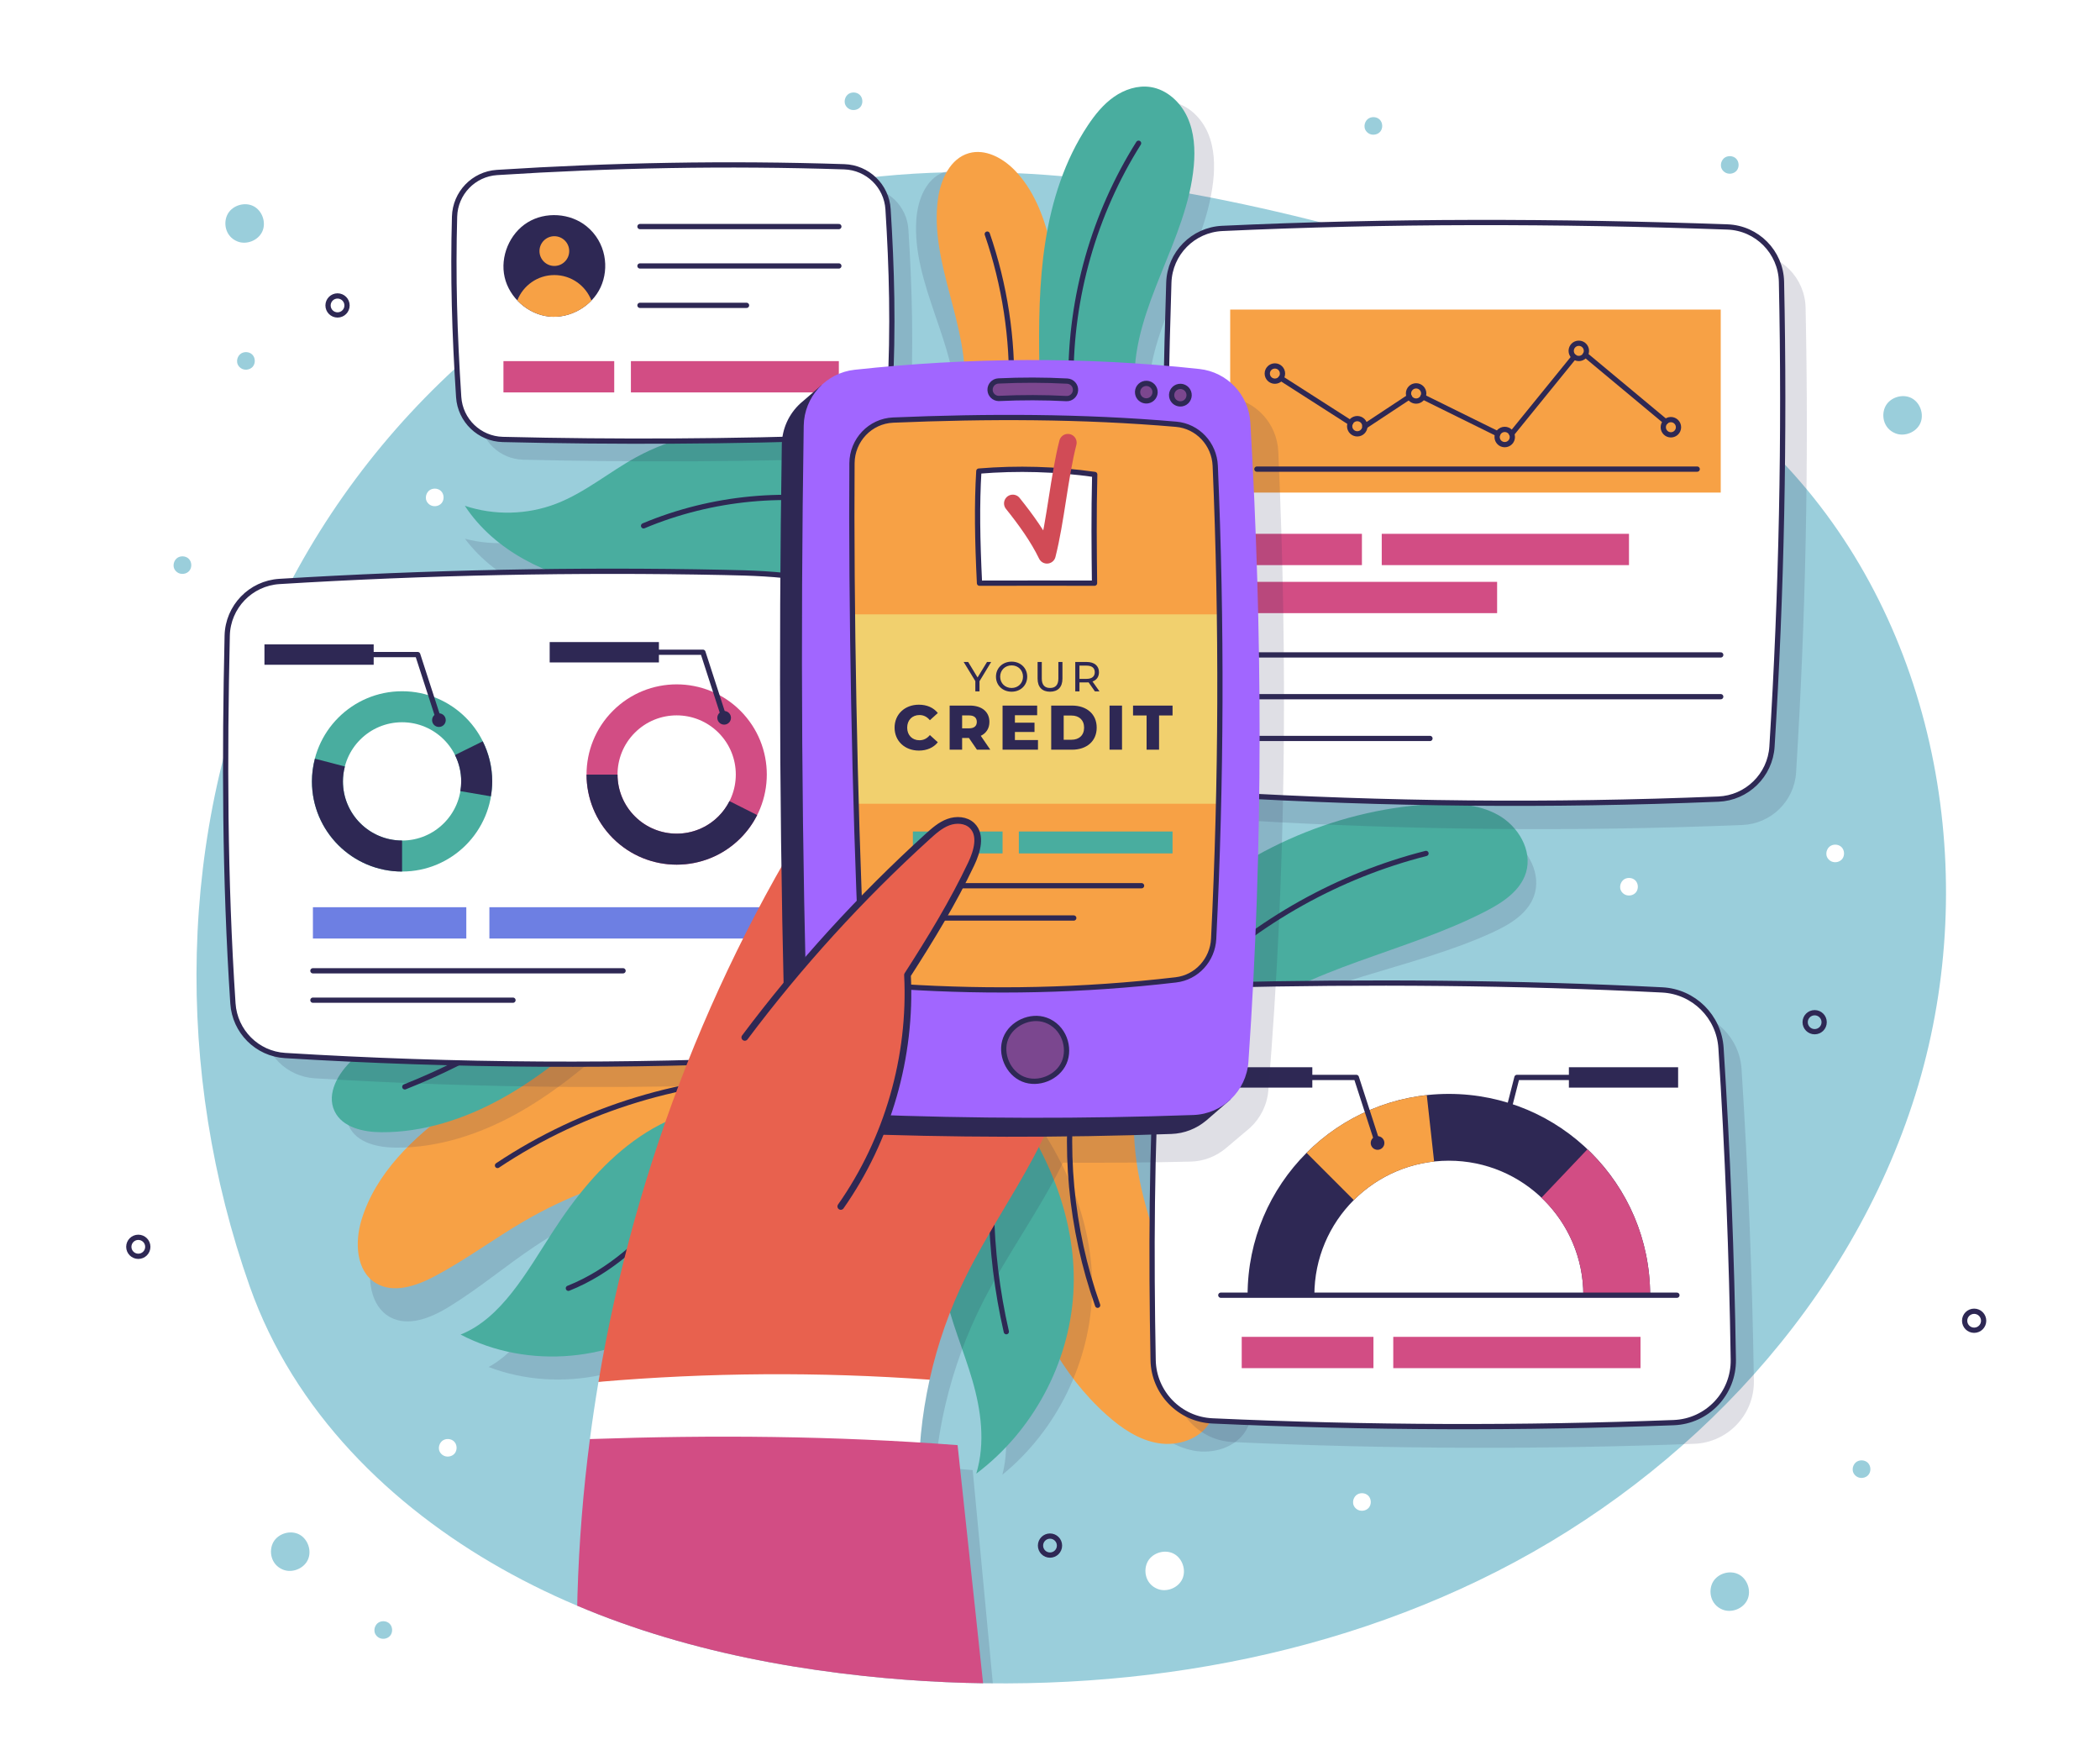 <svg xmlns="http://www.w3.org/2000/svg" xmlns:xlink="http://www.w3.org/1999/xlink" x="0px" y="0px" viewBox="0 0 600 500" style="enable-background:new 0 0 600 500;" xml:space="preserve"><g id="BACKGROUND">	<rect style="fill:#FFFFFF;" width="600" height="500"></rect>	<path style="fill:#9ACEDB;" d="M71.345,367.469c-21.501-60.903-20.74-130.115,5.758-189.016S156.454,72.25,218.992,56.115  c49.1-12.668,101.181-6.374,150.487,5.466c54.003,12.968,108.826,34.113,145.05,76.212  c40.414,46.969,51.246,115.861,32.701,174.984c-18.544,59.123-64.18,107.937-119.395,136.056  c-55.215,28.119-119.235,36.516-180.848,29.951c-36.094-3.845-72.083-12.837-103.692-30.682S83.981,403.26,71.345,367.469z"></path></g><g id="OBJECTS">	<g>		<g>			<g>				<path style="opacity:0.15;fill:#2E2854;" d="M235.921,159.886c-2.817,5.414-9.328,7.575-15.242,9.086     c-15.349,3.923-31.219,6.814-46.987,5.272c-15.767-1.543-31.557-7.962-40.853-20.343c8.588,2.266,17.955,1.45,26.022-2.269     c8.046-3.708,14.553-10.04,22.044-14.77c9.58-6.046,20.832-9.412,32.159-9.623c5.558-0.102,11.24,0.573,16.26,2.961     c5.02,2.388,9.322,6.667,10.824,12.019C241.649,147.572,239.226,153.536,235.921,159.886z"></path>				<path style="fill:#49AD9F;" d="M235.3,157.049c-3.157,5.223-9.793,6.963-15.791,8.093c-15.568,2.934-31.591,4.805-47.228,2.259     c-15.636-2.547-30.984-9.962-39.47-22.912c8.426,2.81,17.826,2.594,26.114-0.601c8.266-3.186,15.165-9.09,22.943-13.331     c9.947-5.422,21.391-8.062,32.708-7.548c5.553,0.253,11.18,1.29,16.037,3.994s8.877,7.249,10.034,12.686     C241.803,145.127,239.004,150.923,235.3,157.049z"></path>				<path style="fill:none;stroke:#2E2854;stroke-width:1.5;stroke-linecap:round;stroke-linejoin:round;stroke-miterlimit:10;" d="     M183.881,150.212c19.498-8.184,41.508-10.259,62.192-5.864"></path>			</g>			<g>				<path style="opacity:0.15;fill:#2E2854;" d="M273.218,117.184c0.352-18.674-12.703-35.862-11.409-54.494     c0.382-5.508,2.688-11.633,7.88-13.51c4.545-1.642,9.638,0.639,13.266,3.832c5.68,4.999,9.106,12.084,11.479,19.268     c4.353,13.176,5.622,27.36,3.68,41.099L273.218,117.184z"></path>				<path style="fill:#F7A145;" d="M275.49,111.835c1.689-18.601-10.102-36.68-7.476-55.171c0.776-5.467,3.514-11.411,8.828-12.911     c4.651-1.312,9.567,1.328,12.957,4.772c5.307,5.393,8.217,12.705,10.069,20.041c3.398,13.454,3.648,27.692,0.727,41.257     L275.49,111.835z"></path>				<path style="fill:none;stroke:#2E2854;stroke-width:1.5;stroke-linecap:round;stroke-linejoin:round;stroke-miterlimit:10;" d="     M282.076,66.877c4.985,14.45,7.335,29.804,6.902,45.083"></path>			</g>			<g>				<path style="opacity:0.15;fill:#2E2854;" d="M328.131,112.765c0.257-21.311,16.029-39.652,18.474-60.825     c0.542-4.7,0.384-9.604-1.482-13.953c-1.865-4.348-5.666-8.055-10.325-8.88c-3.643-0.646-7.444,0.512-10.525,2.561     c-3.081,2.049-5.52,4.93-7.649,7.956c-6.842,9.728-10.83,21.242-12.967,32.942c-2.137,11.701-2.495,23.648-2.604,35.541     L328.131,112.765z"></path>				<path style="fill:#49AD9F;" d="M324.147,108.66c-0.279-21.311,15.027-40.043,16.938-61.27c0.424-4.712,0.142-9.611-1.832-13.911     s-5.867-7.91-10.545-8.618c-3.658-0.554-7.429,0.699-10.457,2.825c-3.028,2.126-5.394,5.067-7.446,8.146     c-6.595,9.897-10.292,21.508-12.134,33.258c-1.842,11.751-1.899,23.703-1.709,35.595L324.147,108.66z"></path>				<path style="fill:none;stroke:#2E2854;stroke-width:1.5;stroke-linecap:round;stroke-linejoin:round;stroke-miterlimit:10;" d="     M325.308,40.918c-12.71,20.178-19.5,44.037-19.318,67.884"></path>			</g>			<g>				<path style="opacity:0.15;fill:#2E2854;" d="M213.252,288.526c-30.193,4.566-59.094,17.401-82.729,36.736     c-10.834,8.864-20.973,19.772-24.173,33.398c-1.51,6.431-0.638,14.537,5.188,17.65c5.205,2.781,11.594,0.153,16.632-2.922     c8.592-5.245,16.308-11.8,24.688-17.381c22.218-14.799,49.118-22.453,75.799-21.568L213.252,288.526z"></path>				<path style="fill:#F7A145;" d="M214.266,285.158c-30.417,2.701-60.052,13.734-84.831,31.579     c-11.358,8.181-22.149,18.445-26.181,31.848c-1.902,6.326-1.531,14.47,4.093,17.935c5.024,3.096,11.563,0.866,16.78-1.893     c8.898-4.707,17.003-10.775,25.71-15.83c23.086-13.404,50.406-19.39,76.982-16.866L214.266,285.158z"></path>									<path style="fill:none;stroke:#2E2854;stroke-width:1.507;stroke-linecap:round;stroke-linejoin:round;stroke-miterlimit:10;" d="     M142.147,332.937c24.495-16.338,53.865-25.264,83.31-25.317"></path>			</g>			<g>				<path style="opacity:0.15;fill:#2E2854;" d="M163.269,276.112c-15.08,16.292-41.887,16.012-58.294,30.967     c-4.142,3.776-7.633,9.712-5.216,14.768c2.218,4.642,8.182,5.963,13.328,5.999c12.034,0.08,23.857-3.795,34.391-9.614     c10.535-5.819,19.897-13.534,28.833-21.594L163.269,276.112z"></path>				<path style="fill:#49AD9F;" d="M159.105,271.706c-15.08,16.292-41.887,16.012-58.294,30.967     c-4.142,3.776-7.633,9.712-5.216,14.768c2.218,4.642,8.182,5.963,13.328,5.999c12.034,0.08,23.857-3.795,34.391-9.613     c10.535-5.819,19.897-13.534,28.834-21.594L159.105,271.706z"></path>									<path style="fill:none;stroke:#2E2854;stroke-width:1.507;stroke-linecap:round;stroke-linejoin:round;stroke-miterlimit:10;" d="     M115.661,310.479c19.18-7.62,37.102-18.396,52.825-31.766"></path>			</g>			<g>				<path style="opacity:0.15;fill:#2E2854;" d="M213.89,315.904c-11.771,0.234-22.989,5.899-31.619,13.907     c-8.632,8.007-14.915,18.229-20.105,28.797c-5.964,12.142-11.543,25.925-22.565,31.901c20.344,7.786,45.027,2.587,60.5-12.744     C215.574,362.434,221,337.8,213.89,315.904z"></path>				<path style="fill:#49AD9F;" d="M214.084,315.817c-11.718-1.141-23.52,3.176-33.026,10.122     c-9.507,6.945-16.94,16.364-23.328,26.254c-7.34,11.363-14.49,24.401-26.134,29.05c19.296,10.107,44.417,7.824,61.574-5.596     C210.327,362.226,218.591,338.393,214.084,315.817z"></path>				<path style="fill:none;stroke:#2E2854;stroke-width:1.5;stroke-linecap:round;stroke-linejoin:round;stroke-miterlimit:10;" d="     M162.396,368.019c12.012-4.767,21.793-13.906,30.032-23.863c8.238-9.957,15.229-20.902,23.562-30.781"></path>			</g>			<g>				<path style="opacity:0.15;fill:#2E2854;" d="M301.72,309.684c-2.657,17.061-3.191,34.628,0.451,51.507     c3.64,16.879,11.659,33.08,24.302,44.841c4.163,3.872,9.004,7.335,14.594,8.372c5.591,1.036,12.029-0.899,14.94-5.784     c3.286-5.516,1.258-12.554-1.045-18.547c-5.134-13.358-11.279-26.365-15.213-40.123c-3.935-13.759-5.571-28.6-1.538-42.33     L301.72,309.684z"></path>				<path style="fill:#F7A145;" d="M289.529,308.334c-2.323,17.11-2.514,34.684,1.456,51.488     c3.969,16.805,12.303,32.846,25.173,44.358c4.238,3.79,9.145,7.158,14.755,8.086c5.61,0.927,12.009-1.134,14.824-6.075     c3.178-5.579,1.013-12.576-1.407-18.523c-5.394-13.255-11.791-26.14-15.993-39.818c-4.203-13.68-6.128-28.486-2.364-42.292     L289.529,308.334z"></path>				<path style="fill:none;stroke:#2E2854;stroke-width:1.5;stroke-linecap:round;stroke-linejoin:round;stroke-miterlimit:10;" d="     M307.274,304.431c-3.599,22.868-1.399,46.625,6.337,68.443"></path>			</g>			<g>				<path style="opacity:0.15;fill:#2E2854;" d="M289.64,311.973c-13.819,15.282-19.39,37.611-14.37,57.593     c2.166,8.621,6.125,16.674,8.941,25.104c2.816,8.43,4.469,17.663,2.185,26.606c15.593-12.7,25.226-32.43,25.651-52.536     C312.473,348.634,303.682,328.515,289.64,311.973z"></path>				<path style="fill:#49AD9F;" d="M286.538,311.883c-14.417,14.719-20.874,36.808-16.654,56.974     c1.821,8.7,5.455,16.905,7.933,25.441c2.478,8.535,3.761,17.827,1.123,26.672c16.087-12.068,26.499-31.399,27.725-51.472     C307.892,349.425,299.91,328.972,286.538,311.883z"></path>				<path style="fill:none;stroke:#2E2854;stroke-width:1.5;stroke-linecap:round;stroke-linejoin:round;stroke-miterlimit:10;" d="     M286.358,309.859c-4.536,23.258-4.137,47.466,1.162,70.562"></path>			</g>			<g>				<path style="opacity:0.15;fill:#2E2854;" d="M335.53,265.086c20.742-18.738,48.436-29.595,76.387-29.944     c6.614-0.082,13.541,0.495,19.162,3.982c5.621,3.488,9.437,10.648,7.193,16.871c-1.844,5.114-7.009,8.169-11.955,10.427     c-23.627,10.79-51.085,13.289-72.323,28.243L335.53,265.086z"></path>				<path style="fill:#49AD9F;" d="M333.813,263.365c19.805-19.726,46.938-31.918,74.839-33.627     c6.602-0.404,13.549-0.165,19.333,3.045s9.944,10.176,8.006,16.501c-1.593,5.198-6.603,8.501-11.433,10.997     c-23.074,11.928-50.377,15.76-70.862,31.73L333.813,263.365z"></path>				<path style="fill:none;stroke:#2E2854;stroke-width:1.5;stroke-linecap:round;stroke-linejoin:round;stroke-miterlimit:10;" d="     M340.896,280.996c18.439-17.9,41.627-30.864,66.533-37.196"></path>			</g>		</g>		<g>			<g>				<g>					<path style="opacity:0.15;fill:#2E2854;" d="M236.179,308.911c-48.726,2.408-97.583,2.116-146.275-0.874      c-8.007-0.491-14.366-6.876-14.896-14.881c-2.378-35.918-2.405-70.704-1.632-105.047c0.187-8.257,6.682-14.992,14.926-15.496      c42.254-2.585,84.612-3.447,126.936-2.584c7.775,0.158,15.611,0.384,23.003,1.652c7.461,1.281,12.967,7.666,13.181,15.233      c1.014,35.917,1.423,71.776-0.15,106.886C250.906,301.969,244.345,308.508,236.179,308.911z"></path>					<path style="fill:#FFFFFF;" d="M227.72,302.402c-48.726,2.408-97.583,2.116-146.275-0.874      c-8.007-0.491-14.366-6.876-14.896-14.881c-2.378-35.918-2.405-70.704-1.632-105.047c0.187-8.257,6.682-14.992,14.926-15.496      c42.254-2.585,84.612-3.448,126.936-2.584c7.775,0.158,15.611,0.384,23.003,1.652c7.461,1.28,12.967,7.666,13.181,15.233      c1.014,35.917,1.423,71.776-0.15,106.886C242.446,295.46,235.886,301.998,227.72,302.402z"></path>											<path style="fill:none;stroke:#2E2854;stroke-width:1.5;stroke-linecap:round;stroke-linejoin:round;stroke-miterlimit:10;" d="      M227.72,302.402c-48.726,2.408-97.583,2.116-146.275-0.874c-8.007-0.491-14.366-6.876-14.896-14.881      c-2.378-35.918-2.405-70.704-1.632-105.047c0.187-8.257,6.682-14.992,14.926-15.496c42.254-2.585,84.612-3.448,126.936-2.584      c7.775,0.158,15.611,0.384,23.003,1.652c7.461,1.28,12.967,7.666,13.181,15.233c1.014,35.917,1.423,71.776-0.15,106.886      C242.446,295.46,235.886,301.998,227.72,302.402z"></path>				</g>				<g>					<path style="fill:#49AD9F;" d="M114.878,197.467c-14.222,0-25.752,11.529-25.752,25.752c0,14.222,11.529,25.752,25.752,25.752      c14.222,0,25.752-11.529,25.752-25.752C140.63,208.996,129.1,197.467,114.878,197.467z M114.878,240.114      c-9.331,0-16.896-7.564-16.896-16.895c0-9.331,7.564-16.895,16.896-16.895c9.331,0,16.895,7.564,16.895,16.895      C131.773,232.549,124.209,240.114,114.878,240.114z"></path>					<path style="fill:#2E2854;" d="M140.246,227.492c0.233-1.393,0.383-2.814,0.383-4.273c0-4.117-0.991-7.995-2.709-11.446      l-7.933,3.919c1.133,2.269,1.786,4.819,1.786,7.527c0,0.95-0.098,1.875-0.248,2.782L140.246,227.492z"></path>					<path style="fill:#2E2854;" d="M97.982,223.218c0-1.472,0.208-2.892,0.561-4.254l-8.562-2.23      c-0.539,2.075-0.856,4.24-0.856,6.483c0,14.222,11.529,25.752,25.752,25.752v-8.856      C105.547,240.114,97.982,232.549,97.982,223.218z"></path>				</g>				<g>					<path style="fill:#D24D84;" d="M175.125,203.044c-10.057,10.057-10.057,26.362,0,36.419c10.057,10.057,26.362,10.057,36.419,0      c10.057-10.057,10.057-26.362,0-36.419C201.487,192.987,185.182,192.987,175.125,203.044z M205.281,233.2      c-6.598,6.598-17.296,6.598-23.894,0s-6.598-17.296,0-23.894c6.598-6.598,17.296-6.598,23.894,0S211.879,226.602,205.281,233.2      z"></path>					<path style="fill:#2E2854;" d="M175.125,239.462c10.057,10.057,26.362,10.057,36.419,0c1.994-1.994,3.586-4.235,4.789-6.623      l-7.916-3.988c-0.79,1.567-1.827,3.04-3.136,4.349c-6.598,6.598-17.296,6.598-23.894,0c-3.293-3.293-4.942-7.607-4.948-11.924      l-8.857,0.012C167.593,227.867,170.106,234.443,175.125,239.462z"></path>				</g>				<rect x="89.405" y="259.164" style="fill:#6D7FE3;" width="43.826" height="8.941"></rect>				<rect x="139.826" y="259.164" style="fill:#6D7FE3;" width="82.26" height="8.941"></rect>									<line style="fill:none;stroke:#2E2854;stroke-width:1.5;stroke-linecap:round;stroke-linejoin:round;stroke-miterlimit:10;" x1="89.405" y1="277.324" x2="178.016" y2="277.324"></line>									<line style="fill:none;stroke:#2E2854;stroke-width:1.5;stroke-linecap:round;stroke-linejoin:round;stroke-miterlimit:10;" x1="89.405" y1="285.72" x2="146.564" y2="285.72"></line>				<g>											<rect x="75.557" y="184.082" transform="matrix(-1 -1.224647e-16 1.224647e-16 -1 182.323 373.985)" style="fill:#2E2854;" width="31.208" height="5.82"></rect>											<polyline style="fill:none;stroke:#2E2854;stroke-width:1.5;stroke-linecap:round;stroke-linejoin:round;stroke-miterlimit:10;" points="      104.03,186.992 119.34,186.992 125.406,205.719      "></polyline>											<path style="fill:none;stroke:#2E2854;stroke-width:1.5;stroke-linecap:round;stroke-linejoin:round;stroke-miterlimit:10;" d="      M124.205,205.719c0,0.663,0.538,1.201,1.201,1.201c0.663,0,1.201-0.538,1.201-1.201c0-0.663-0.538-1.201-1.201-1.201      C124.742,204.519,124.205,205.056,124.205,205.719z"></path>				</g>				<g>											<rect x="157.052" y="183.419" transform="matrix(-1 -1.224647e-16 1.224647e-16 -1 345.312 372.657)" style="fill:#2E2854;" width="31.208" height="5.82"></rect>											<polyline style="fill:none;stroke:#2E2854;stroke-width:1.5;stroke-linecap:round;stroke-linejoin:round;stroke-miterlimit:10;" points="      185.524,186.329 200.834,186.329 206.9,205.056      "></polyline>											<path style="fill:none;stroke:#2E2854;stroke-width:1.5;stroke-linecap:round;stroke-linejoin:round;stroke-miterlimit:10;" d="      M205.699,205.056c0,0.663,0.538,1.201,1.201,1.201c0.663,0,1.201-0.538,1.201-1.201c0-0.663-0.538-1.201-1.201-1.201      C206.237,203.855,205.699,204.393,205.699,205.056z"></path>				</g>			</g>			<g>				<g>					<path style="opacity:0.15;fill:#2E2854;" d="M515.882,87.894c0.942,44.265,0.037,88.569-2.71,132.759      c-0.509,8.194-7.14,14.686-15.343,15.02c-48.319,1.972-95.205,1.447-141.821-1.298c-8.184-0.482-14.694-7.078-15.057-15.268      c-1.915-43.312-1.491-86.692-0.112-130.953c0.261-8.358,6.91-15.123,15.262-15.509c47.556-2.2,95.341-2.155,144.331-0.419      C508.916,72.526,515.701,79.405,515.882,87.894z"></path>					<path style="fill:#FFFFFF;" d="M508.994,80.503c0.942,44.265,0.037,88.569-2.711,132.759      c-0.509,8.194-7.14,14.686-15.343,15.02c-48.319,1.972-95.205,1.447-141.821-1.298c-8.184-0.482-14.694-7.078-15.057-15.268      c-1.915-43.312-1.492-86.692-0.112-130.953c0.261-8.358,6.91-15.123,15.262-15.509c47.556-2.2,95.341-2.155,144.331-0.419      C502.028,65.135,508.813,72.014,508.994,80.503z"></path>											<path style="fill:none;stroke:#2E2854;stroke-width:1.5;stroke-linecap:round;stroke-linejoin:round;stroke-miterlimit:10;" d="      M508.994,80.503c0.942,44.265,0.037,88.569-2.711,132.759c-0.509,8.194-7.14,14.686-15.343,15.02      c-48.319,1.972-95.205,1.447-141.821-1.298c-8.184-0.482-14.694-7.078-15.057-15.268c-1.915-43.312-1.492-86.692-0.112-130.953      c0.261-8.358,6.91-15.123,15.262-15.509c47.556-2.2,95.341-2.155,144.331-0.419C502.028,65.135,508.813,72.014,508.994,80.503z      "></path>				</g>				<g>					<rect x="351.483" y="88.436" style="fill:#F7A145;" width="140.155" height="52.278"></rect>											<line style="fill:none;stroke:#2E2854;stroke-width:1.5;stroke-linecap:round;stroke-linejoin:round;stroke-miterlimit:10;" x1="359.11" y1="134.011" x2="484.912" y2="134.011"></line>											<path style="fill:none;stroke:#2E2854;stroke-width:1.5;stroke-linecap:round;stroke-linejoin:round;stroke-miterlimit:10;" d="      M366.429,106.714c0-1.202-0.974-2.176-2.176-2.176c-1.202,0-2.176,0.974-2.176,2.176c0,1.202,0.974,2.176,2.176,2.176      C365.454,108.89,366.429,107.916,366.429,106.714z"></path>											<path style="fill:none;stroke:#2E2854;stroke-width:1.5;stroke-linecap:round;stroke-linejoin:round;stroke-miterlimit:10;" d="      M389.967,121.762c0-1.202-0.974-2.176-2.176-2.176c-1.202,0-2.176,0.974-2.176,2.176c0,1.202,0.974,2.176,2.176,2.176      C388.993,123.938,389.967,122.964,389.967,121.762z"></path>											<circle style="fill:none;stroke:#2E2854;stroke-width:1.5;stroke-linecap:round;stroke-linejoin:round;stroke-miterlimit:10;" cx="404.604" cy="112.399" r="2.176"></circle>											<path style="fill:none;stroke:#2E2854;stroke-width:1.5;stroke-linecap:round;stroke-linejoin:round;stroke-miterlimit:10;" d="      M432.099,124.842c0-1.202-0.974-2.176-2.176-2.176c-1.202,0-2.176,0.974-2.176,2.176c0,1.202,0.974,2.176,2.176,2.176      C431.125,127.018,432.099,126.044,432.099,124.842z"></path>											<path style="fill:none;stroke:#2E2854;stroke-width:1.5;stroke-linecap:round;stroke-linejoin:round;stroke-miterlimit:10;" d="      M453.264,100.231c0-1.202-0.974-2.176-2.176-2.176c-1.202,0-2.176,0.974-2.176,2.176c0,1.202,0.974,2.176,2.176,2.176      C452.29,102.407,453.264,101.433,453.264,100.231z"></path>											<circle style="fill:none;stroke:#2E2854;stroke-width:1.5;stroke-linecap:round;stroke-linejoin:round;stroke-miterlimit:10;" cx="477.396" cy="122.045" r="2.176"></circle>											<line style="fill:none;stroke:#2E2854;stroke-width:1.5;stroke-linecap:round;stroke-linejoin:round;stroke-miterlimit:10;" x1="365.965" y1="108.042" x2="385.859" y2="120.783"></line>											<line style="fill:none;stroke:#2E2854;stroke-width:1.5;stroke-linecap:round;stroke-linejoin:round;stroke-miterlimit:10;" x1="389.967" y1="121.762" x2="402.668" y2="113.371"></line>											<line style="fill:none;stroke:#2E2854;stroke-width:1.5;stroke-linecap:round;stroke-linejoin:round;stroke-miterlimit:10;" x1="406.546" y1="113.371" x2="427.949" y2="123.938"></line>											<line style="fill:none;stroke:#2E2854;stroke-width:1.5;stroke-linecap:round;stroke-linejoin:round;stroke-miterlimit:10;" x1="431.9" y1="123.938" x2="449.758" y2="101.946"></line>											<line style="fill:none;stroke:#2E2854;stroke-width:1.5;stroke-linecap:round;stroke-linejoin:round;stroke-miterlimit:10;" x1="452.946" y1="101.35" x2="475.904" y2="120.466"></line>				</g>				<rect x="351.483" y="152.496" style="fill:#D24D84;" width="37.636" height="8.941"></rect>				<rect x="351.483" y="166.215" style="fill:#D24D84;" width="76.264" height="8.941"></rect>				<rect x="394.782" y="152.496" style="fill:#D24D84;" width="70.641" height="8.941"></rect>									<line style="fill:none;stroke:#2E2854;stroke-width:1.5;stroke-linecap:round;stroke-linejoin:round;stroke-miterlimit:10;" x1="351.483" y1="187.088" x2="491.637" y2="187.088"></line>									<line style="fill:none;stroke:#2E2854;stroke-width:1.5;stroke-linecap:round;stroke-linejoin:round;stroke-miterlimit:10;" x1="351.483" y1="199.019" x2="491.637" y2="199.019"></line>									<line style="fill:none;stroke:#2E2854;stroke-width:1.5;stroke-linecap:round;stroke-linejoin:round;stroke-miterlimit:10;" x1="351.483" y1="210.951" x2="408.56" y2="210.951"></line>			</g>			<g>				<g>					<path style="opacity:0.15;fill:#2E2854;" d="M247.607,130.768c-32.433,1.162-65.685,1.346-98.13,0.552      c-6.703-0.164-12.172-5.423-12.607-12.114c-1.204-18.495-1.646-34.343-1.178-51.539c0.183-6.71,5.434-12.184,12.133-12.611      c32.733-2.088,65.633-2.728,99.219-1.63c6.664,0.218,12.082,5.47,12.501,12.124c1.059,16.781,1.55,33.445,0.531,52.978      C259.727,125.219,254.303,130.528,247.607,130.768z"></path>					<path style="fill:#FFFFFF;" d="M241.789,124.986c-32.433,1.162-65.685,1.346-98.13,0.552      c-6.703-0.164-12.172-5.423-12.607-12.114c-1.204-18.495-1.646-34.343-1.178-51.539c0.183-6.71,5.434-12.184,12.133-12.611      c32.733-2.088,65.633-2.728,99.219-1.63c6.664,0.218,12.082,5.47,12.501,12.124c1.059,16.781,1.55,33.445,0.531,52.978      C253.909,119.437,248.484,124.746,241.789,124.986z"></path>											<path style="fill:none;stroke:#2E2854;stroke-width:1.5;stroke-linecap:round;stroke-linejoin:round;stroke-miterlimit:10;" d="      M241.789,124.986c-32.433,1.162-65.685,1.346-98.13,0.552c-6.703-0.164-12.172-5.423-12.607-12.114      c-1.204-18.495-1.646-34.343-1.178-51.539c0.183-6.71,5.434-12.184,12.133-12.611c32.733-2.088,65.633-2.728,99.219-1.63      c6.664,0.218,12.082,5.47,12.501,12.124c1.059,16.781,1.55,33.445,0.531,52.978      C253.909,119.437,248.484,124.746,241.789,124.986z"></path>				</g>				<g>					<path style="fill:#2E2854;" d="M167.604,64.656c-4.665-3.813-11.783-4.276-16.902-1.099c-5.12,3.177-7.866,9.762-6.52,15.634      c1.346,5.873,6.684,10.604,12.677,11.234c5.991,0.63,12.198-2.885,14.737-8.349C174.135,76.612,173.169,69.205,167.604,64.656z      "></path>					<path style="fill:#F7A145;" d="M162.634,71.726c0-2.347-1.903-4.249-4.249-4.249c-2.347,0-4.25,1.903-4.25,4.249      c0,2.347,1.903,4.25,4.25,4.25C160.732,75.976,162.634,74.073,162.634,71.726z"></path>					<path style="fill:#F7A145;" d="M158.385,78.576c-4.821,0-8.932,3.006-10.585,7.242c2.38,2.518,5.608,4.245,9.06,4.609      c4.456,0.469,9.028-1.358,12.125-4.572C167.339,81.599,163.22,78.576,158.385,78.576z"></path>				</g>									<line style="fill:none;stroke:#2E2854;stroke-width:1.5;stroke-linecap:round;stroke-linejoin:round;stroke-miterlimit:10;" x1="182.849" y1="64.721" x2="239.67" y2="64.721"></line>									<line style="fill:none;stroke:#2E2854;stroke-width:1.5;stroke-linecap:round;stroke-linejoin:round;stroke-miterlimit:10;" x1="182.849" y1="75.976" x2="239.67" y2="75.976"></line>									<line style="fill:none;stroke:#2E2854;stroke-width:1.5;stroke-linecap:round;stroke-linejoin:round;stroke-miterlimit:10;" x1="182.849" y1="87.23" x2="213.296" y2="87.23"></line>				<rect x="143.842" y="103.162" style="fill:#D24D84;" width="31.653" height="8.941"></rect>				<rect x="180.258" y="103.162" style="fill:#D24D84;" width="59.412" height="8.941"></rect>			</g>			<g>				<g>					<path style="opacity:0.15;fill:#2E2854;" d="M501.109,394.468c-0.451-29.703-1.624-59.396-3.518-89.043      c-0.573-8.98-7.787-16.129-16.774-16.586c-41.564-2.114-84.161-2.419-126.839-1.4c-9.238,0.22-16.76,7.498-17.305,16.722      c-1.798,30.437-1.896,60.385-1.332,90.422c0.175,9.339,7.59,16.946,16.921,17.371c44.356,2.026,88.678,2.145,131.824,0.494      C493.694,412.081,501.255,404.083,501.109,394.468z"></path>					<path style="fill:#FFFFFF;" d="M495.234,388.418c-0.451-29.703-1.624-59.396-3.518-89.043      c-0.573-8.98-7.787-16.129-16.774-16.586c-41.564-2.114-84.161-2.419-126.839-1.4c-9.238,0.22-16.76,7.498-17.305,16.722      c-1.798,30.437-1.896,60.385-1.332,90.422c0.175,9.339,7.59,16.946,16.921,17.371c44.356,2.026,88.678,2.145,131.824,0.494      C487.819,406.031,495.38,398.033,495.234,388.418z"></path>											<path style="fill:none;stroke:#2E2854;stroke-width:1.5;stroke-linecap:round;stroke-linejoin:round;stroke-miterlimit:10;" d="      M495.234,388.418c-0.451-29.703-1.624-59.396-3.518-89.043c-0.573-8.98-7.787-16.129-16.774-16.586      c-41.564-2.114-84.161-2.419-126.839-1.4c-9.238,0.22-16.76,7.498-17.305,16.722c-1.798,30.437-1.896,60.385-1.332,90.422      c0.175,9.339,7.59,16.946,16.921,17.371c44.356,2.026,88.678,2.145,131.824,0.494      C487.819,406.031,495.38,398.033,495.234,388.418z"></path>				</g>				<g>					<path style="fill:#2E2854;" d="M413.962,331.575c21.222,0,38.425,17.203,38.425,38.425h19.08      c0-31.76-25.746-57.506-57.506-57.506s-57.506,25.746-57.506,57.506h19.08C375.536,348.779,392.74,331.575,413.962,331.575z"></path>					<path style="fill:#D24D84;" d="M453.547,328.311l-13.134,13.833c7.371,7.001,11.974,16.889,11.974,27.857h19.08      C471.467,353.585,464.578,338.788,453.547,328.311z"></path>					<path style="fill:#F7A145;" d="M386.796,342.825c6.019-6.017,14.027-10.041,22.951-11.015l-2.093-18.964      c-13.355,1.458-25.339,7.479-34.347,16.484L386.796,342.825z"></path>											<line style="fill:none;stroke:#2E2854;stroke-width:1.5;stroke-linecap:round;stroke-linejoin:round;stroke-miterlimit:10;" x1="348.805" y1="370.001" x2="479.118" y2="370.001"></line>				</g>				<rect x="354.777" y="381.896" style="fill:#D24D84;" width="37.636" height="8.941"></rect>				<rect x="398.076" y="381.896" style="fill:#D24D84;" width="70.641" height="8.941"></rect>				<g>					<rect x="448.254" y="304.878" style="fill:#2E2854;" width="31.208" height="5.82"></rect>											<polyline style="fill:none;stroke:#2E2854;stroke-width:1.5;stroke-linecap:round;stroke-linejoin:round;stroke-miterlimit:10;" points="      450.99,307.788 433.412,307.788 428.929,325.314      "></polyline>											<path style="fill:none;stroke:#2E2854;stroke-width:1.5;stroke-linecap:round;stroke-linejoin:round;stroke-miterlimit:10;" d="      M430.129,325.314c0-0.663-0.538-1.201-1.201-1.201c-0.663,0-1.201,0.538-1.201,1.201c0,0.663,0.538,1.201,1.201,1.201      C429.592,326.515,430.129,325.978,430.129,325.314z"></path>				</g>				<g>											<rect x="343.74" y="304.878" transform="matrix(-1 -1.224647e-16 1.224647e-16 -1 718.688 615.576)" style="fill:#2E2854;" width="31.208" height="5.82"></rect>											<polyline style="fill:none;stroke:#2E2854;stroke-width:1.5;stroke-linecap:round;stroke-linejoin:round;stroke-miterlimit:10;" points="      372.212,307.788 387.522,307.788 393.588,326.515      "></polyline>											<path style="fill:none;stroke:#2E2854;stroke-width:1.5;stroke-linecap:round;stroke-linejoin:round;stroke-miterlimit:10;" d="      M392.387,326.515c0,0.663,0.538,1.201,1.201,1.201c0.663,0,1.201-0.538,1.201-1.201c0-0.663-0.538-1.201-1.201-1.201      C392.925,325.314,392.387,325.852,392.387,326.515z"></path>				</g>			</g>		</g>		<g>			<defs>				<path id="SVGID_1_" d="M71.345,367.469c-21.501-60.903-20.74-130.115,5.758-189.016S156.454,72.25,218.992,56.115     c49.1-12.668,101.181-6.374,150.487,5.466c54.003,12.968,108.826,34.113,145.05,76.212     c40.414,46.969,51.246,115.861,32.701,174.984c-18.544,59.123-64.18,107.937-119.395,136.056     c-55.215,28.119-119.235,36.516-180.848,29.951c-36.094-3.845-72.083-12.837-103.692-30.682S83.981,403.26,71.345,367.469z"></path>			</defs>			<clipPath id="SVGID_00000176745641871257344210000017144052706663477138_">				<use xlink:href="#SVGID_1_" style="overflow:visible;"></use>			</clipPath>			<g style="clip-path:url(#SVGID_00000176745641871257344210000017144052706663477138_);">				<path style="opacity:0.15;fill:#2E2854;" d="M365.224,128.964c-0.359-7.985-6.426-14.565-14.361-15.53     c-33.015-4.015-65.928-4.122-98.492-1.017c-3.677,0.351-6.972,1.918-9.516,4.274l-0.004-0.008l-5.973,5.02     c-0.064,0.056-0.132,0.107-0.195,0.164l-0.031,0.026l0.002,0.003c-3.205,2.904-5.245,7.055-5.374,11.658     c-1.137,40.462-1.675,80.597-1.611,120.565c-26.459,45.132-44.798,95.001-54.129,146.489c-0.982,5.417-1.864,10.851-2.645,16.3     c-4.222,29.437-5.506,59.288-3.694,88.98l118.948,22.509c-3.411-36.144-6.824-72.289-10.235-108.435     c-3.561-0.316-7.118-0.601-10.675-0.869c0.558-6.033,1.524-12.028,2.911-17.927c0.001,0,0.002,0,0.003,0l0.002-0.023     c2.396-10.182,6.007-20.078,10.765-29.395c6.843-13.4,16.167-26.163,22.773-39.605c12.145,0.072,24.292-0.027,36.434-0.307     c3.736-0.086,7.169-1.436,9.892-3.64l0.004,0.006l6.089-5.142c0.207-0.161,0.402-0.337,0.601-0.507l0.467-0.394l-0.003-0.006     c2.916-2.698,4.858-6.445,5.204-10.671C367.513,248.703,367.906,188.665,365.224,128.964z"></path>				<g>					<path style="fill:#FFFFFF;" d="M262.52,425.263c-0.234-10.458,0.815-20.94,3.083-31.151l-41.043-8.563l-53.572,9.214      c-0.913,5.429-1.727,10.874-2.44,16.332L262.52,425.263z"></path>					<path style="fill:#E8614E;" d="M305.986,294.854c-0.062,25.601-18.632,46.786-29.988,69.73      c-4.64,9.375-8.127,19.316-10.395,29.527l-0.002,0.023c-31.488-2.279-63.157-2.069-94.613,0.628      c10.438-62.025,33.908-121.884,68.966-174.121L305.986,294.854z"></path>					<path style="fill:#D24D84;" d="M285.193,521.129c-3.864-36.098-7.731-72.198-11.596-108.298      c-35.19-2.682-70.149-2.934-105.049-1.736c-3.852,29.488-4.761,59.353-2.576,89.019L285.193,521.129z"></path>				</g>				<g>					<path style="fill:#2E2854;" d="M351.628,314.042l-1.593-2.78c0.191-0.829,0.335-1.677,0.395-2.55      c4.346-62.84,3.986-122.879,0.554-182.541c-0.459-7.979-6.609-14.484-14.555-15.349c-33.063-3.6-65.974-3.294-98.497,0.219      c-0.809,0.087-1.591,0.249-2.358,0.449l-0.844-1.474l-5.909,5.094c-0.063,0.057-0.131,0.109-0.193,0.167l-0.031,0.026      l0.002,0.003c-3.168,2.944-5.156,7.12-5.227,11.725c-0.945,60.85-0.581,120.955,1.218,180.826      c0.258,8.595,7.094,15.556,15.686,15.894c31.458,1.241,62.962,1.301,94.424,0.182c3.734-0.133,7.151-1.526,9.845-3.764      l0.004,0.006L351.628,314.042z"></path>					<path style="fill:#A166FF;" d="M340.963,318.522c-31.462,1.119-62.966,1.059-94.424-0.182      c-8.592-0.338-15.428-7.299-15.686-15.894c-1.799-59.871-2.163-119.975-1.218-180.826c0.127-8.233,6.374-15.105,14.561-15.99      c32.522-3.513,65.434-3.82,98.497-0.219c7.946,0.865,14.096,7.369,14.555,15.349c3.432,59.662,3.792,119.701-0.553,182.541      C356.116,311.644,349.322,318.224,340.963,318.522z"></path>					<g>						<path style="fill:#F7A145;" d="M346.761,268.164c2.222-44.996,2.374-90.098,0.451-135.106       c-0.266-6.227-5.029-11.331-11.174-11.862c-26.958-2.321-53.925-2.316-80.85-1.193c-6.539,0.273-11.716,5.704-11.763,12.319       c-0.276,39.267,0.761,97.722,2.652,137.75c0.3,6.343,5.289,11.393,11.56,11.792c25.643,1.628,51.545,1.188,78.33-1.949       C341.921,279.218,346.463,274.216,346.761,268.164z"></path>						<path style="fill:#F1D06E;" d="M244.605,229.606h103.533c0.416-18.029,0.496-36.064,0.248-54.096H243.558       C243.754,193.231,244.111,211.896,244.605,229.606z"></path>													<path style="fill:none;stroke:#2E2854;stroke-width:1.5;stroke-linecap:round;stroke-linejoin:round;stroke-miterlimit:10;" d="       M346.761,268.164c2.222-44.996,2.374-90.098,0.451-135.106c-0.266-6.227-5.029-11.331-11.174-11.862       c-26.958-2.321-53.925-2.316-80.85-1.193c-6.539,0.273-11.716,5.704-11.763,12.319c-0.276,39.267,0.761,97.722,2.652,137.75       c0.3,6.343,5.289,11.393,11.56,11.792c25.643,1.628,51.545,1.188,78.33-1.949       C341.921,279.218,346.463,274.216,346.761,268.164z"></path>					</g>					<g>						<path style="fill:#7B478F;" d="M298.833,291.424c-4.387-1.589-9.822,0.883-11.508,5.236c-1.685,4.351,0.666,9.839,4.978,11.62       c4.314,1.782,9.851-0.444,11.729-4.716C305.91,299.289,303.978,293.286,298.833,291.424z"></path>													<path style="fill:none;stroke:#2E2854;stroke-width:1.5;stroke-linecap:round;stroke-linejoin:round;stroke-miterlimit:10;" d="       M298.833,291.424c-4.387-1.589-9.822,0.883-11.508,5.236c-1.685,4.351,0.666,9.839,4.978,11.62       c4.314,1.782,9.851-0.444,11.729-4.716C305.91,299.289,303.978,293.286,298.833,291.424z"></path>					</g>					<g>						<path style="fill:#7B478F;" d="M285.296,113.824c-1.291-0.039-2.356-1.067-2.418-2.38c-0.066-1.379,0.999-2.55,2.378-2.616       c6.531-0.313,13.149-0.3,19.67,0.038c1.379,0.072,2.439,1.247,2.367,2.626c-0.071,1.379-1.244,2.448-2.626,2.367       c-6.357-0.329-12.807-0.342-19.173-0.038C285.428,113.825,285.362,113.826,285.296,113.824z"></path>						<g>							<path style="fill:#7B478F;" d="M327.441,114.525c-1.169-0.035-2.186-0.886-2.383-2.085l-0.003-0.02        c-0.223-1.363,0.701-2.648,2.063-2.871c1.355-0.223,2.648,0.7,2.871,2.062c0.223,1.363-0.699,2.658-2.062,2.882        C327.763,114.52,327.601,114.53,327.441,114.525z"></path>							<g>								<path style="fill:#7B478F;" d="M337.167,115.383c-1.169-0.035-2.186-0.886-2.383-2.085l-0.003-0.02         c-0.223-1.363,0.701-2.648,2.063-2.871c1.353-0.223,2.647,0.7,2.872,2.063c0.223,1.363-0.699,2.658-2.062,2.882         C337.49,115.378,337.327,115.388,337.167,115.383z"></path>								<g>																			<path style="fill:none;stroke:#2E2854;stroke-width:1.5;stroke-linecap:round;stroke-linejoin:round;stroke-miterlimit:10;" d="          M285.296,113.824c-1.291-0.039-2.356-1.067-2.418-2.38c-0.066-1.379,0.999-2.55,2.378-2.616          c6.531-0.313,13.149-0.3,19.67,0.038c1.379,0.072,2.439,1.247,2.367,2.626c-0.071,1.379-1.244,2.448-2.626,2.367          c-6.357-0.329-12.807-0.342-19.173-0.038C285.428,113.825,285.362,113.826,285.296,113.824z"></path>																			<path style="fill:none;stroke:#2E2854;stroke-width:1.5;stroke-linecap:round;stroke-linejoin:round;stroke-miterlimit:10;" d="          M327.441,114.525c-1.169-0.035-2.186-0.886-2.383-2.085l-0.003-0.02c-0.223-1.363,0.701-2.648,2.063-2.871          c1.355-0.223,2.648,0.7,2.871,2.062c0.223,1.363-0.699,2.658-2.062,2.882C327.763,114.52,327.601,114.53,327.441,114.525z"></path>																			<path style="fill:none;stroke:#2E2854;stroke-width:1.5;stroke-linecap:round;stroke-linejoin:round;stroke-miterlimit:10;" d="          M337.167,115.383c-1.169-0.035-2.186-0.886-2.383-2.085l-0.003-0.02c-0.223-1.363,0.701-2.648,2.063-2.871          c1.353-0.223,2.647,0.7,2.872,2.063c0.223,1.363-0.699,2.658-2.062,2.882C337.49,115.378,337.327,115.388,337.167,115.383z          "></path>								</g>							</g>						</g>					</g>					<g>						<g>							<path style="fill:#2E2854;" d="M255.596,207.864c0-3.835,2.935-6.554,6.932-6.554c2.323,0,4.195,0.846,5.419,2.377        l-2.269,2.053c-0.792-0.955-1.765-1.477-2.971-1.477c-2.07,0-3.511,1.44-3.511,3.601c0,2.161,1.44,3.601,3.511,3.601        c1.207,0,2.179-0.523,2.971-1.477l2.269,2.053c-1.225,1.53-3.097,2.376-5.419,2.376        C258.53,214.417,255.596,211.699,255.596,207.864z"></path>							<path style="fill:#2E2854;" d="M276.837,210.816h-1.944v3.349h-3.565v-12.604h5.762c3.439,0,5.6,1.783,5.6,4.664        c0,1.854-0.9,3.223-2.467,3.979l2.719,3.961h-3.817L276.837,210.816z M276.873,204.371h-1.98v3.691h1.98        c1.477,0,2.214-0.684,2.214-1.836C279.087,205.055,278.35,204.371,276.873,204.371z"></path>							<path style="fill:#2E2854;" d="M296.566,211.411v2.755h-10.119v-12.604h9.885v2.755h-6.356v2.125h5.6v2.665h-5.6v2.305        H296.566z"></path>							<path style="fill:#2E2854;" d="M300.343,201.562h5.96c4.177,0,7.04,2.431,7.04,6.302s-2.863,6.302-7.04,6.302h-5.96V201.562z         M306.158,211.321c2.143,0,3.584-1.278,3.584-3.457s-1.441-3.457-3.584-3.457h-2.25v6.914H306.158z"></path>							<path style="fill:#2E2854;" d="M317.012,201.562h3.565v12.604h-3.565V201.562z"></path>							<path style="fill:#2E2854;" d="M327.596,204.389h-3.871v-2.827h11.289v2.827h-3.854v9.777h-3.564V204.389z"></path>						</g>						<g>							<path style="fill:#2E2854;" d="M279.857,194.601v2.902h-1.188v-2.926l-3.334-5.469h1.283l2.686,4.426l2.699-4.426h1.187        L279.857,194.601z"></path>							<path style="fill:#2E2854;" d="M284.563,193.305c0-2.459,1.895-4.294,4.474-4.294c2.555,0,4.45,1.823,4.45,4.294        c0,2.471-1.895,4.294-4.45,4.294C286.458,197.599,284.563,195.764,284.563,193.305z M292.287,193.305        c0-1.859-1.391-3.226-3.25-3.226c-1.883,0-3.274,1.367-3.274,3.226c0,1.859,1.391,3.226,3.274,3.226        C290.895,196.531,292.287,195.164,292.287,193.305z"></path>							<path style="fill:#2E2854;" d="M296.455,193.881v-4.773h1.199v4.726c0,1.859,0.852,2.698,2.363,2.698        c1.511,0,2.375-0.839,2.375-2.698v-4.726h1.163v4.773c0,2.435-1.331,3.718-3.55,3.718        C297.798,197.599,296.455,196.315,296.455,193.881z"></path>							<path style="fill:#2E2854;" d="M312.83,197.503l-1.811-2.579c-0.168,0.012-0.348,0.024-0.528,0.024h-2.074v2.555h-1.199        v-8.395h3.273c2.183,0,3.502,1.104,3.502,2.926c0,1.295-0.671,2.231-1.847,2.651l1.991,2.818H312.83z M312.794,192.034        c0-1.199-0.804-1.883-2.339-1.883h-2.038v3.778h2.038C311.99,193.929,312.794,193.233,312.794,192.034z"></path>						</g>					</g>					<g>													<path style="fill:#FFFFFF;stroke:#2E2854;stroke-width:1.5;stroke-linecap:round;stroke-linejoin:round;stroke-miterlimit:10;" d="       M312.778,135.54c-10.954-1.557-22.082-1.881-33.109-0.965c-0.58,9.508-0.426,19.501,0.19,32.024       c10.866-0.017,21.732-0.034,32.863-0.007C312.61,156.852,312.499,147.112,312.778,135.54z"></path>						<path style="fill:none;stroke:#D14B56;stroke-width:5;stroke-linecap:round;stroke-linejoin:round;stroke-miterlimit:10;" d="       M289.365,143.805c3.75,4.665,7.324,9.641,9.767,14.693c2.468-9.683,3.513-22.363,5.981-32.043"></path>					</g>					<g>						<g>							<rect x="260.824" y="237.538" style="fill:#49AD9F;" width="25.623" height="6.262"></rect>							<rect x="291.097" y="237.538" style="fill:#49AD9F;" width="43.917" height="6.262"></rect>						</g>													<line style="fill:none;stroke:#2E2854;stroke-width:1.5;stroke-linecap:round;stroke-linejoin:round;stroke-miterlimit:10;" x1="260.824" y1="253.022" x2="326.16" y2="253.022"></line>													<line style="fill:none;stroke:#2E2854;stroke-width:1.5;stroke-linecap:round;stroke-linejoin:round;stroke-miterlimit:10;" x1="260.824" y1="262.245" x2="306.789" y2="262.245"></line>					</g>				</g>				<g>					<path style="fill:#E8614E;" d="M212.8,296.354c15.556-20.742,33.09-39.998,52.287-57.424c1.778-1.613,3.63-3.249,5.885-4.076      c2.253-0.827,5.032-0.677,6.759,0.992c2.81,2.717,1.438,7.41-0.237,10.942c-5.168,10.906-11.482,21.268-18.214,31.733      c1.195,23.334-5.626,47.004-19.057,66.124"></path>											<path style="fill:none;stroke:#2E2854;stroke-width:1.912;stroke-linecap:round;stroke-linejoin:round;stroke-miterlimit:10;" d="      M212.8,296.354c15.556-20.742,33.09-39.998,52.287-57.424c1.778-1.613,3.63-3.249,5.885-4.076      c2.253-0.827,5.032-0.677,6.759,0.992c2.81,2.717,1.438,7.41-0.237,10.942c-5.168,10.906-11.482,21.268-18.214,31.733      c1.195,23.334-5.626,47.004-19.057,66.124"></path>				</g>			</g>		</g>	</g>	<g>		<path style="fill:#FFFFFF;" d="M122.713,144.135c1.021,0.758,2.619,0.577,3.445-0.389c0.827-0.967,0.758-2.572-0.148-3.464   c-0.907-0.892-2.513-0.935-3.467-0.093C121.59,141.031,121.128,142.96,122.713,144.135z"></path>		<path style="fill:#FFFFFF;" d="M522.847,245.84c1.021,0.758,2.619,0.577,3.445-0.389c0.827-0.967,0.758-2.572-0.148-3.464   c-0.907-0.892-2.513-0.935-3.467-0.093C521.725,242.737,521.263,244.665,522.847,245.84z"></path>		<path style="fill:#FFFFFF;" d="M387.627,431.11c1.021,0.758,2.619,0.577,3.445-0.389c0.827-0.967,0.758-2.572-0.148-3.464   c-0.907-0.892-2.513-0.935-3.467-0.093C386.504,428.006,386.042,429.935,387.627,431.11z"></path>		<path style="fill:#FFFFFF;" d="M463.931,255.351c1.021,0.758,2.619,0.577,3.445-0.389c0.827-0.967,0.758-2.572-0.148-3.464   c-0.907-0.892-2.513-0.935-3.467-0.093C462.808,252.247,462.346,254.175,463.931,255.351z"></path>		<path style="fill:#FFFFFF;" d="M126.432,415.631c1.021,0.758,2.619,0.577,3.445-0.389c0.827-0.967,0.758-2.572-0.148-3.464   c-0.907-0.892-2.513-0.935-3.467-0.093C125.31,412.527,124.848,414.455,126.432,415.631z"></path>		<path style="fill:#9ACEDB;" d="M530.374,421.73c1.021,0.758,2.619,0.577,3.445-0.389c0.827-0.967,0.758-2.572-0.148-3.464   c-0.907-0.892-2.513-0.935-3.467-0.093C529.252,418.626,528.789,420.555,530.374,421.73z"></path>		<path style="fill:#9ACEDB;" d="M242.367,30.969c1.021,0.758,2.619,0.577,3.445-0.389c0.827-0.967,0.758-2.572-0.148-3.464   c-0.907-0.892-2.513-0.935-3.467-0.093C241.245,27.866,240.783,29.794,242.367,30.969z"></path>		<path style="fill:#9ACEDB;" d="M50.628,163.477c1.021,0.758,2.619,0.577,3.445-0.389c0.827-0.967,0.758-2.572-0.148-3.464   c-0.907-0.892-2.513-0.935-3.467-0.093C49.505,160.374,49.043,162.302,50.628,163.477z"></path>		<path style="fill:#9ACEDB;" d="M492.722,49.155c1.021,0.758,2.619,0.577,3.445-0.389c0.827-0.967,0.758-2.572-0.148-3.464   c-0.907-0.892-2.513-0.935-3.467-0.093C491.599,46.051,491.137,47.979,492.722,49.155z"></path>		<path style="fill:#9ACEDB;" d="M390.895,38.011c1.021,0.758,2.619,0.577,3.445-0.389c0.827-0.967,0.758-2.572-0.148-3.464   c-0.907-0.892-2.513-0.935-3.467-0.093C389.773,34.907,389.31,36.836,390.895,38.011z"></path>		<path style="fill:#9ACEDB;" d="M68.772,105.14c1.021,0.758,2.619,0.577,3.445-0.389c0.827-0.967,0.758-2.572-0.148-3.464   c-0.907-0.892-2.513-0.935-3.467-0.093C67.649,102.036,67.187,103.965,68.772,105.14z"></path>		<path style="fill:#9ACEDB;" d="M108.012,467.685c1.021,0.758,2.619,0.577,3.445-0.389c0.827-0.967,0.758-2.573-0.148-3.465   c-0.907-0.892-2.513-0.935-3.467-0.093C106.89,464.581,106.428,466.509,108.012,467.685z"></path>		<path style="fill:#FFFFFF;" d="M330.688,453.888c2.609,1.061,5.94-0.254,7.12-2.813c1.179-2.558,0.017-5.945-2.483-7.241   c-2.502-1.296-5.939-0.289-7.348,2.15C326.568,448.423,327.143,452.446,330.688,453.888z"></path>		<path style="fill:#9ACEDB;" d="M492.133,459.805c2.609,1.061,5.94-0.254,7.12-2.813c1.179-2.558,0.017-5.945-2.484-7.241   c-2.501-1.296-5.939-0.289-7.347,2.15C488.014,454.341,488.588,458.363,492.133,459.805z"></path>		<path style="fill:#9ACEDB;" d="M67.815,68.963c2.609,1.061,5.94-0.254,7.12-2.813c1.179-2.558,0.017-5.945-2.483-7.241   c-2.502-1.296-5.939-0.289-7.348,2.15C63.695,63.499,64.269,67.521,67.815,68.963z"></path>		<path style="fill:#9ACEDB;" d="M80.842,448.392c2.609,1.061,5.94-0.254,7.12-2.813c1.178-2.558,0.017-5.945-2.483-7.241   c-2.502-1.296-5.939-0.289-7.348,2.15C76.723,442.928,77.297,446.951,80.842,448.392z"></path>		<path style="fill:#9ACEDB;" d="M541.514,123.781c2.609,1.062,5.94-0.254,7.12-2.813c1.179-2.558,0.017-5.945-2.483-7.241   c-2.502-1.296-5.939-0.289-7.347,2.15C537.394,118.317,537.969,122.339,541.514,123.781z"></path>					<circle style="fill:none;stroke:#2E2854;stroke-width:1.5;stroke-linecap:round;stroke-linejoin:round;stroke-miterlimit:10;" cx="564.041" cy="377.295" r="2.714"></circle>					<circle style="fill:none;stroke:#2E2854;stroke-width:1.5;stroke-linecap:round;stroke-linejoin:round;stroke-miterlimit:10;" cx="518.472" cy="292.011" r="2.714"></circle>					<circle style="fill:none;stroke:#2E2854;stroke-width:1.5;stroke-linecap:round;stroke-linejoin:round;stroke-miterlimit:10;" cx="300" cy="441.524" r="2.714"></circle>		<path style="fill:none;stroke:#2E2854;stroke-width:1.5;stroke-linecap:round;stroke-linejoin:round;stroke-miterlimit:10;" d="   M93.726,87.256c0,1.499,1.215,2.714,2.714,2.714c1.499,0,2.714-1.215,2.714-2.714c0-1.499-1.215-2.714-2.714-2.714   C94.942,84.542,93.726,85.757,93.726,87.256z"></path>					<circle style="fill:none;stroke:#2E2854;stroke-width:1.5;stroke-linecap:round;stroke-linejoin:round;stroke-miterlimit:10;" cx="39.516" cy="356.174" r="2.714"></circle>	</g></g></svg>